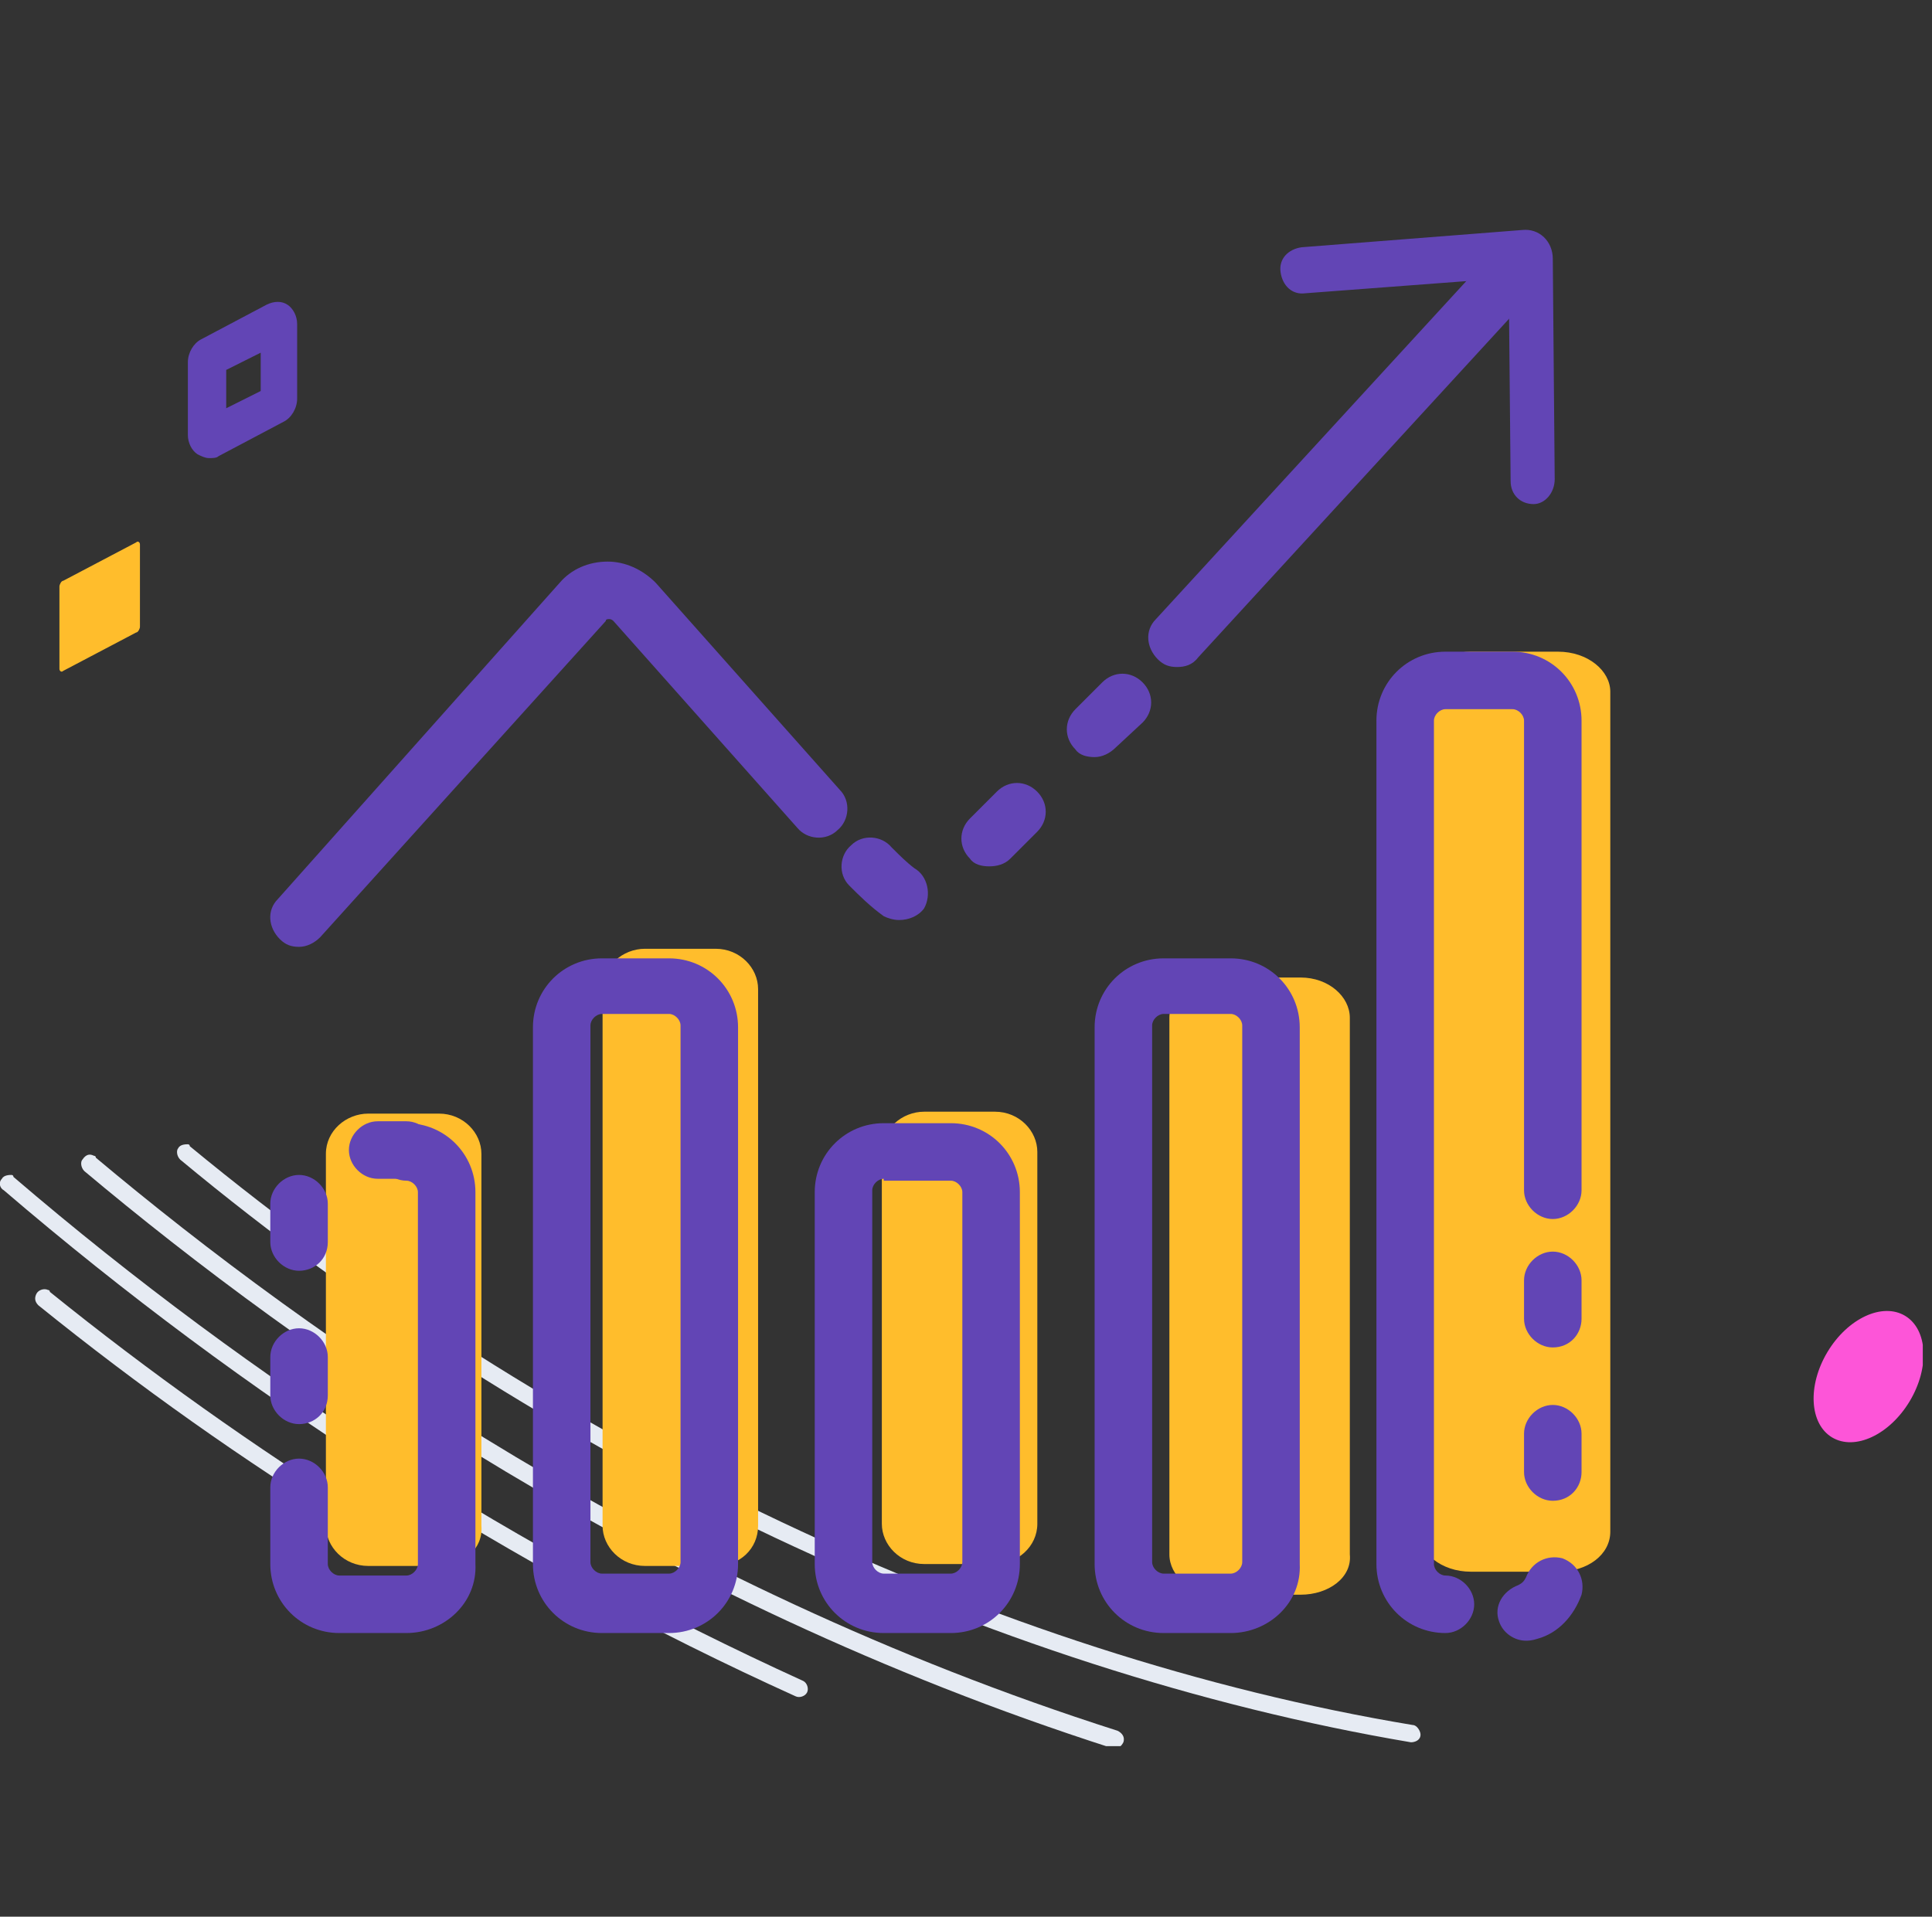 <svg width="129" height="128" viewBox="0 0 129 128" fill="none" xmlns="http://www.w3.org/2000/svg">
<rect x="0" y="0" width="129" height="128" fill="#333333" stroke="none"/>
<g clip-path="url(#clip0)">
<path d="M12.544 76.416C12.544 76.416 12.672 76.416 12.672 76.544C36.864 96.512 66.56 110.592 94.336 115.2C94.592 115.2 94.848 115.584 94.848 115.84C94.848 116.224 94.464 116.352 94.208 116.352C66.176 111.616 36.224 97.536 12.032 77.44C11.776 77.184 11.776 76.8 11.904 76.672C12.032 76.416 12.416 76.416 12.544 76.416Z" fill="#E6EBF3"/>
<path d="M6.272 77.184C6.272 77.184 6.4 77.184 6.4 77.312C20.736 89.344 44.16 105.856 74.624 115.584C74.88 115.712 75.136 115.968 75.008 116.352C74.88 116.608 74.624 116.864 74.24 116.736C43.52 106.88 19.968 90.24 5.632 78.208C5.376 77.952 5.376 77.568 5.504 77.44C5.76 77.056 6.016 77.056 6.272 77.184Z" fill="#E6EBF3"/>
<path d="M0.768 78.464C0.768 78.464 0.896 78.464 0.896 78.592C17.024 92.416 34.816 103.68 53.632 112.256C53.888 112.384 54.016 112.768 53.888 113.024C53.76 113.28 53.376 113.408 53.12 113.28C34.176 104.704 16.384 93.312 0.256 79.488C6.71381e-05 79.36 -0.128 78.976 0.128 78.72C0.256 78.464 0.64 78.464 0.768 78.464Z" fill="#E6EBF3"/>
<path d="M3.2 86.144C3.2 86.144 3.328 86.144 3.328 86.272C9.984 91.648 17.024 96.64 24.192 101.12C24.448 101.248 24.576 101.632 24.32 101.888C24.192 102.144 23.808 102.272 23.552 102.016C16.256 97.536 9.216 92.544 2.56 87.168C2.304 86.912 2.304 86.656 2.432 86.4C2.56 86.144 2.944 86.016 3.2 86.144Z" fill="#E6EBF3"/>
<path d="M29.312 104.576H24.592C22.974 104.576 21.76 103.296 21.76 101.888V77.056C21.76 75.52 23.108 74.368 24.592 74.368H29.312C30.93 74.368 32.144 75.648 32.144 77.056V101.888C32.278 103.424 30.93 104.576 29.312 104.576Z" fill="#FFBD2C"/>
<path d="M66.431 104.448H61.712C60.093 104.448 58.88 103.168 58.88 101.76V76.928C58.88 75.392 60.228 74.24 61.712 74.24H66.431C68.05 74.24 69.263 75.52 69.263 76.928V101.76C69.263 103.296 67.915 104.448 66.431 104.448Z" fill="#FFBD2C"/>
<path d="M47.786 104.576H43.066C41.448 104.576 40.234 103.296 40.234 101.888V66.048C40.234 64.512 41.583 63.36 43.066 63.36H47.786C49.404 63.36 50.618 64.64 50.618 66.048V101.888C50.618 103.424 49.404 104.576 47.786 104.576Z" fill="#FFBD2C"/>
<path d="M86.842 106.496H81.366C79.488 106.496 78.08 105.216 78.08 103.808V67.968C78.08 66.432 79.645 65.28 81.366 65.28H86.842C88.719 65.28 90.128 66.56 90.128 67.968V103.808C90.284 105.344 88.719 106.496 86.842 106.496Z" fill="#FFBD2C"/>
<path d="M104.029 104.96H98.211C96.216 104.96 94.72 103.685 94.72 102.283V46.197C94.72 44.667 96.382 43.52 98.211 43.52H104.029C106.024 43.52 107.52 44.795 107.52 46.197V102.283C107.52 103.813 106.024 104.96 104.029 104.96Z" fill="#FFBD2C"/>
<path d="M78.592 44.544C78.08 44.544 77.696 44.416 77.312 44.032C76.544 43.264 76.416 42.112 77.184 41.344L100.096 16.384C100.864 15.616 102.016 15.488 102.784 16.256C103.552 17.024 103.68 18.176 102.912 18.944L80 43.904C79.616 44.416 79.104 44.544 78.592 44.544Z" fill="#6245B5"/>
<path d="M102.4 33.664C101.504 33.664 100.864 33.024 100.864 32.128L100.736 18.56L87.168 19.584C86.272 19.712 85.632 19.072 85.504 18.176C85.376 17.28 86.016 16.64 86.912 16.512L101.632 15.36C102.784 15.232 103.68 16.128 103.68 17.28L103.808 32C103.808 32.896 103.168 33.664 102.4 33.664Z" fill="#6245B5"/>
<path d="M19.968 63.232C19.456 63.232 19.072 63.104 18.688 62.72C17.92 61.952 17.792 60.8 18.56 60.032L37.376 38.912C38.144 38.016 39.296 37.504 40.576 37.504C41.728 37.504 42.88 38.016 43.776 38.912L56.064 52.736C56.832 53.504 56.704 54.784 55.936 55.424C55.168 56.192 53.888 56.064 53.248 55.296L40.96 41.472C40.832 41.344 40.704 41.344 40.704 41.344C40.576 41.344 40.448 41.344 40.448 41.472L21.376 62.592C20.992 62.976 20.48 63.232 19.968 63.232Z" fill="#6245B5"/>
<path d="M3.968 39.168C3.968 39.04 4.096 38.784 4.224 38.784L9.088 36.224C9.216 36.096 9.344 36.224 9.344 36.352V41.856C9.344 41.984 9.216 42.24 9.088 42.24L4.224 44.8C4.096 44.928 3.968 44.8 3.968 44.672V39.168Z" fill="#FFBD2C"/>
<path d="M13.952 30.592C13.696 30.592 13.44 30.464 13.184 30.336C12.8 30.08 12.544 29.568 12.544 29.056V24.192C12.544 23.552 12.928 22.912 13.44 22.656L17.792 20.352C18.304 20.096 18.816 20.096 19.2 20.352C19.584 20.608 19.84 21.12 19.84 21.632V26.624C19.84 27.264 19.456 27.904 18.944 28.16L14.592 30.464C14.464 30.592 14.208 30.592 13.952 30.592ZM15.104 24.704V27.264L17.408 26.112V23.552L15.104 24.704Z" fill="#6245B5"/>
<path d="M127.509 93.578C128.855 91.335 128.717 88.78 127.202 87.871C125.687 86.961 123.367 88.042 122.021 90.285C120.675 92.527 120.813 95.082 122.328 95.992C123.843 96.901 126.163 95.821 127.509 93.578Z" fill="#FD55D8"/>
<path d="M27.136 109.056H22.656C20.096 109.056 18.048 107.008 18.048 104.448V99.328C18.048 98.304 18.944 97.408 19.968 97.408C20.992 97.408 21.888 98.304 21.888 99.328V104.448C21.888 104.832 22.272 105.216 22.656 105.216H27.136C27.52 105.216 27.904 104.832 27.904 104.448V79.616C27.904 79.232 27.52 78.848 27.136 78.848C26.112 78.848 25.216 77.952 25.216 76.928C25.216 75.904 26.112 75.008 27.136 75.008C29.696 75.008 31.744 77.056 31.744 79.616V104.448C31.872 107.008 29.696 109.056 27.136 109.056Z" fill="#6245B5"/>
<path d="M63.488 109.056H59.008C56.448 109.056 54.4 107.008 54.4 104.448V79.616C54.4 77.056 56.448 75.008 59.008 75.008H63.488C66.048 75.008 68.096 77.056 68.096 79.616V104.448C68.096 107.008 66.048 109.056 63.488 109.056ZM59.008 78.72C58.624 78.72 58.24 79.104 58.24 79.488V104.32C58.24 104.704 58.624 105.088 59.008 105.088H63.488C63.872 105.088 64.256 104.704 64.256 104.32V79.616C64.256 79.232 63.872 78.848 63.488 78.848H59.008V78.72Z" fill="#6245B5"/>
<path d="M44.672 109.056H40.192C37.632 109.056 35.584 107.008 35.584 104.448V68.608C35.584 66.048 37.632 64 40.192 64H44.672C47.232 64 49.28 66.048 49.28 68.608V104.448C49.28 107.008 47.232 109.056 44.672 109.056ZM40.192 67.712C39.808 67.712 39.424 68.096 39.424 68.48V104.32C39.424 104.704 39.808 105.088 40.192 105.088H44.672C45.056 105.088 45.44 104.704 45.44 104.32V68.48C45.44 68.096 45.056 67.712 44.672 67.712H40.192Z" fill="#6245B5"/>
<path d="M82.176 109.056H77.696C75.136 109.056 73.088 107.008 73.088 104.448V68.608C73.088 66.048 75.136 64 77.696 64H82.176C84.736 64 86.784 66.048 86.784 68.608V104.448C86.912 107.008 84.736 109.056 82.176 109.056ZM77.696 67.712C77.312 67.712 76.928 68.096 76.928 68.48V104.32C76.928 104.704 77.312 105.088 77.696 105.088H82.176C82.56 105.088 82.944 104.704 82.944 104.32V68.48C82.944 68.096 82.56 67.712 82.176 67.712H77.696Z" fill="#6245B5"/>
<path d="M96.512 109.056C93.952 109.056 91.904 107.008 91.904 104.448V48.128C91.904 45.568 93.952 43.52 96.512 43.52H100.992C103.552 43.52 105.6 45.568 105.6 48.128V79.488C105.6 80.512 104.704 81.408 103.68 81.408C102.656 81.408 101.76 80.512 101.76 79.488V48.128C101.76 47.744 101.376 47.36 100.992 47.36H96.512C96.128 47.36 95.744 47.744 95.744 48.128V104.448C95.744 104.832 96.128 105.216 96.512 105.216C97.536 105.216 98.432 106.112 98.432 107.136C98.432 108.16 97.536 109.056 96.512 109.056Z" fill="#6245B5"/>
<path d="M101.888 109.568C101.12 109.568 100.352 109.056 100.096 108.288C99.712 107.264 100.352 106.24 101.376 105.856C101.632 105.728 101.76 105.6 101.888 105.344C102.272 104.32 103.296 103.808 104.32 104.064C105.344 104.448 105.856 105.472 105.6 106.496C105.088 107.904 104.064 109.056 102.656 109.44C102.272 109.568 102.016 109.568 101.888 109.568ZM103.68 100.224C102.656 100.224 101.76 99.328 101.76 98.304V95.744C101.76 94.72 102.656 93.824 103.68 93.824C104.704 93.824 105.6 94.72 105.6 95.744V98.304C105.6 99.328 104.832 100.224 103.68 100.224ZM103.68 89.984C102.656 89.984 101.76 89.088 101.76 88.064V85.504C101.76 84.48 102.656 83.584 103.68 83.584C104.704 83.584 105.6 84.48 105.6 85.504V88.064C105.6 89.088 104.832 89.984 103.68 89.984Z" fill="#6245B5"/>
<path d="M19.968 95.104C18.944 95.104 18.048 94.208 18.048 93.184V90.624C18.048 89.6 18.944 88.704 19.968 88.704C20.992 88.704 21.888 89.6 21.888 90.624V93.184C21.888 94.336 20.992 95.104 19.968 95.104ZM19.968 84.864C18.944 84.864 18.048 83.968 18.048 82.944V80.384C18.048 79.36 18.944 78.464 19.968 78.464C20.992 78.464 21.888 79.36 21.888 80.384V82.944C21.888 84.096 20.992 84.864 19.968 84.864ZM27.136 78.72H25.216C24.192 78.72 23.296 77.824 23.296 76.8C23.296 75.776 24.192 74.88 25.216 74.88H27.136C28.16 74.88 29.056 75.776 29.056 76.8C29.056 77.824 28.288 78.72 27.136 78.72Z" fill="#6245B5"/>
<path d="M60.032 61.44C59.648 61.44 59.264 61.312 59.008 61.184C58.112 60.544 57.344 59.776 56.832 59.264L56.704 59.136C55.936 58.368 56.064 57.088 56.832 56.448C57.6 55.68 58.88 55.808 59.52 56.576L59.648 56.704C60.032 57.088 60.544 57.6 61.056 57.984C61.952 58.496 62.208 59.776 61.696 60.672C61.312 61.184 60.672 61.44 60.032 61.44ZM66.048 57.856C65.536 57.856 65.024 57.728 64.768 57.344C64 56.576 64 55.424 64.768 54.656L66.56 52.864C67.328 52.096 68.48 52.096 69.248 52.864C70.016 53.632 70.016 54.784 69.248 55.552L67.456 57.344C67.072 57.728 66.56 57.856 66.048 57.856ZM73.088 50.56C72.576 50.56 72.064 50.432 71.808 50.048C71.04 49.28 71.04 48.128 71.808 47.36L73.6 45.568C74.368 44.8 75.52 44.8 76.288 45.568C77.056 46.336 77.056 47.488 76.288 48.256L74.496 49.92C74.112 50.304 73.6 50.56 73.088 50.56Z" fill="#6245B5"/>
</g>
<defs>
<clipPath id="clip0">
<rect width="128.384" height="101.248" fill="white" transform="translate(0 15.36)"/>
</clipPath>
</defs>
</svg>

